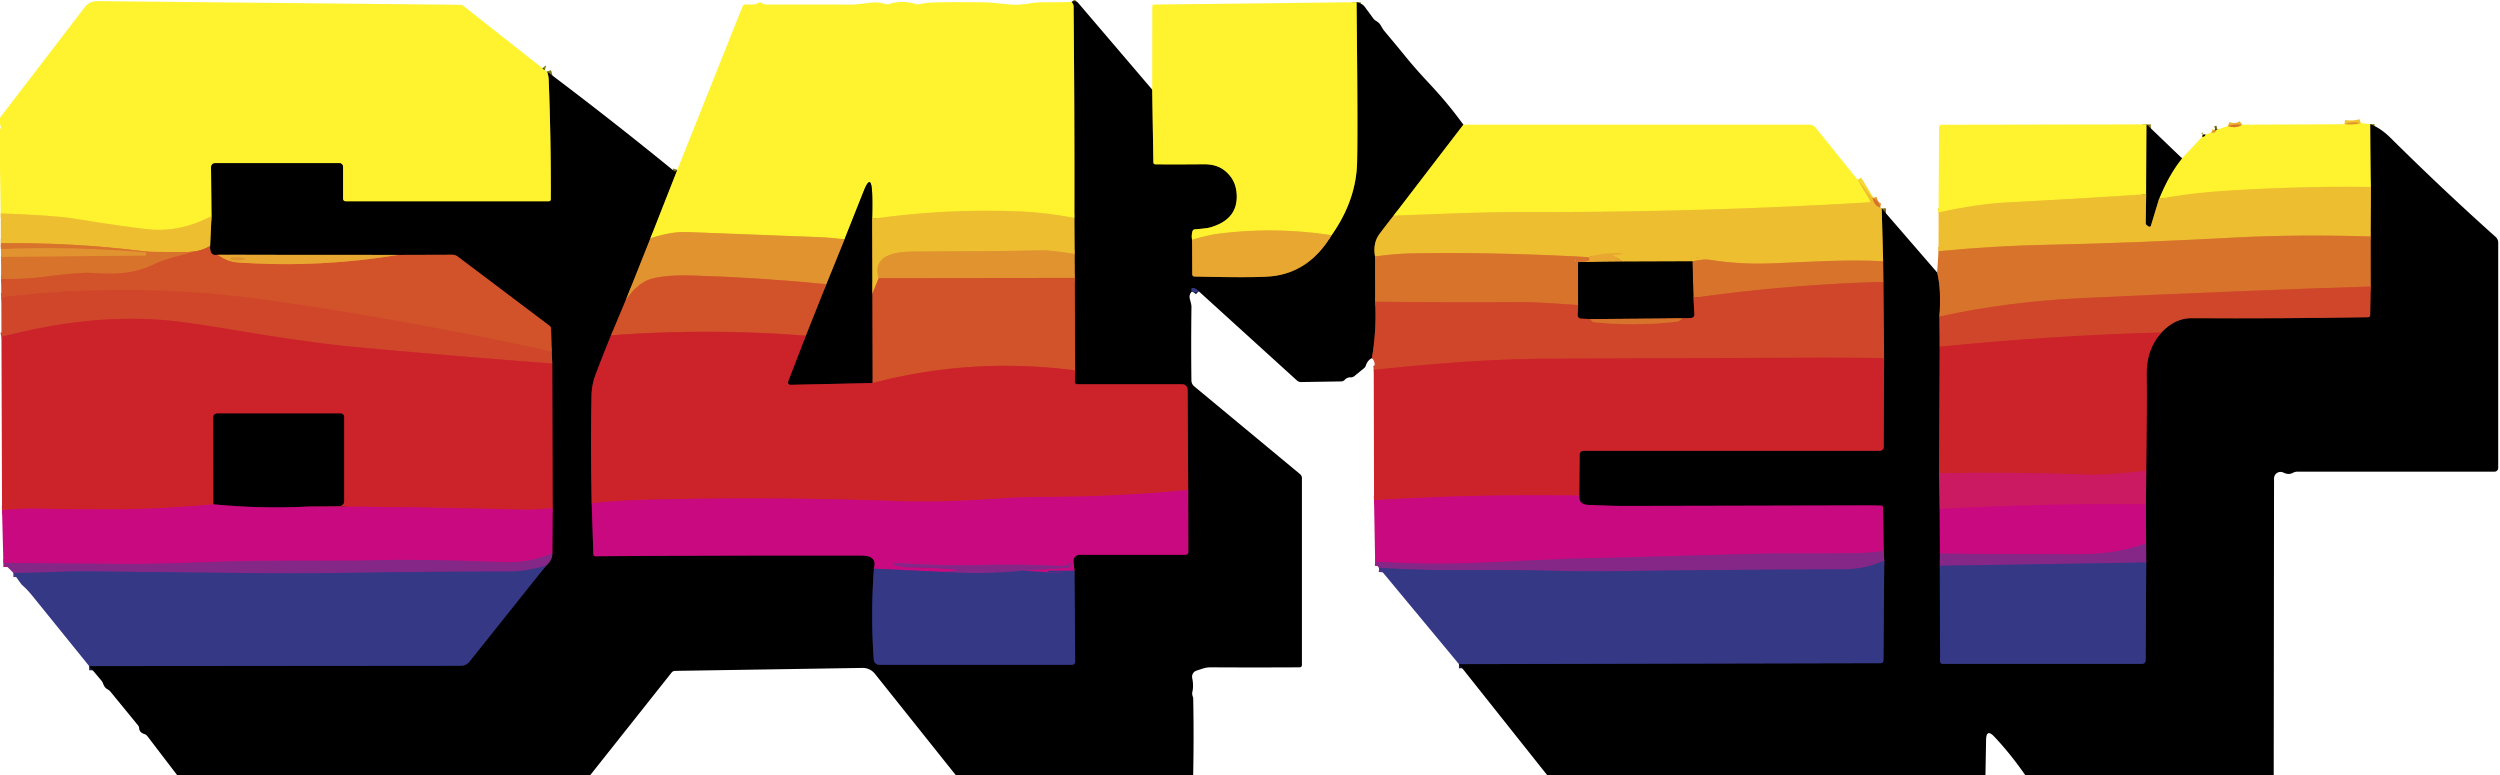 <?xml version="1.0" encoding="UTF-8" standalone="no"?>
<!DOCTYPE svg PUBLIC "-//W3C//DTD SVG 1.1//EN" "http://www.w3.org/Graphics/SVG/1.1/DTD/svg11.dtd">
<svg xmlns="http://www.w3.org/2000/svg" version="1.1" viewBox="0.00 0.00 600.00 186.00">
<g stroke-width="2.00" fill="none" stroke-linecap="butt">
<path stroke="#807917" vector-effect="non-scaling-stroke" d="
  M 276.53 21.51
  L 276.81 38.91
  Q 276.82 39.43 277.34 39.44
  Q 283.18 39.48 288.74 39.42
  C 291.49 39.39 293.45 40.11 295.16 42.16
  Q 296.73 44.05 296.82 46.89
  Q 297.00 52.77 290.34 54.61
  Q 289.58 54.82 286.81 55.04
  Q 286.30 55.08 286.17 55.58
  Q 285.93 56.52 286.10 57.55"
/>
<path stroke="#745418" vector-effect="non-scaling-stroke" d="
  M 286.10 57.55
  L 286.14 65.85
  A 0.54 0.52 1.1 0 0 286.66 66.37
  Q 300.87 66.69 304.81 66.34
  Q 314.14 65.53 319.57 56.46"
/>
<path stroke="#807917" vector-effect="non-scaling-stroke" d="
  M 319.57 56.46
  Q 325.48 48.07 325.70 39.00
  Q 325.90 30.72 325.57 0.53"
/>
<path stroke="#807917" vector-effect="non-scaling-stroke" d="
  M 351.21 29.92
  L 334.47 51.75"
/>
<path stroke="#775f19" vector-effect="non-scaling-stroke" d="
  M 334.47 51.75
  Q 332.77 53.90 331.11 56.11
  Q 329.43 58.36 330.02 61.55"
/>
<path stroke="#6c3a16" vector-effect="non-scaling-stroke" d="
  M 330.02 61.55
  L 330.03 72.41"
/>
<path stroke="#682315" vector-effect="non-scaling-stroke" d="
  M 330.03 72.41
  Q 330.41 79.25 329.25 85.96"
/>
<path stroke="#1b1c43" vector-effect="non-scaling-stroke" d="
  M 287.71 69.91
  Q 287.02 69.22 286.45 69.13
  Q 285.84 69.03 285.95 69.64
  L 286.01 70.01"
/>
<path stroke="#1b1c43" vector-effect="non-scaling-stroke" d="
  M 21.40 159.86
  L 110.61 159.78
  A 2.67 2.64 -70.5 0 0 112.68 158.78
  L 130.98 135.83"
/>
<path stroke="#431444" vector-effect="non-scaling-stroke" d="
  M 130.98 135.83
  Q 132.54 134.54 132.56 132.80"
/>
<path stroke="#650540" vector-effect="non-scaling-stroke" d="
  M 132.56 132.80
  L 132.63 121.96"
/>
<path stroke="#661216" vector-effect="non-scaling-stroke" d="
  M 132.63 121.96
  L 132.54 87.25"
/>
<path stroke="#682315" vector-effect="non-scaling-stroke" d="
  M 132.54 87.25
  L 132.41 84.40"
/>
<path stroke="#692915" vector-effect="non-scaling-stroke" d="
  M 132.41 84.40
  L 132.25 78.91
  Q 132.24 78.45 131.87 78.17
  L 109.85 61.57
  A 2.16 2.13 -26.2 0 0 108.56 61.14
  L 95.54 61.18"
/>
<path stroke="#745418" vector-effect="non-scaling-stroke" d="
  M 95.54 61.18
  L 52.27 61.15"
/>
<path stroke="#692915" vector-effect="non-scaling-stroke" d="
  M 52.27 61.15
  Q 51.12 61.35 50.75 60.75
  Q 50.33 60.07 50.43 59.01"
/>
<path stroke="#775f19" vector-effect="non-scaling-stroke" d="
  M 50.43 59.01
  L 50.76 51.89"
/>
<path stroke="#807917" vector-effect="non-scaling-stroke" d="
  M 50.76 51.89
  L 50.64 40.10
  A 0.97 0.96 -0.3 0 1 51.61 39.13
  L 81.48 39.13
  A 0.86 0.86 0.0 0 1 82.34 39.99
  L 82.34 47.69
  A 0.61 0.61 0.0 0 0 82.95 48.30
  L 131.67 48.30
  Q 132.19 48.30 132.19 47.78
  Q 132.25 33.53 131.68 19.01
  Q 131.64 18.19 131.29 17.16"
/>
<path stroke="#807917" vector-effect="non-scaling-stroke" d="
  M 162.55 40.79
  L 156.10 57.20"
/>
<path stroke="#704a18" vector-effect="non-scaling-stroke" d="
  M 156.10 57.20
  L 150.21 71.98"
/>
<path stroke="#692915" vector-effect="non-scaling-stroke" d="
  M 150.21 71.98
  L 146.65 80.47"
/>
<path stroke="#661216" vector-effect="non-scaling-stroke" d="
  M 146.65 80.47
  Q 144.73 85.17 142.94 89.90
  Q 142.01 92.36 141.96 95.00
  Q 141.73 107.87 142.01 120.74"
/>
<path stroke="#650540" vector-effect="non-scaling-stroke" d="
  M 142.01 120.74
  L 142.41 133.00
  Q 142.43 133.51 142.94 133.50
  Q 174.77 133.28 206.49 133.33
  Q 208.22 133.33 208.91 133.71
  Q 210.33 134.48 209.74 136.48"
/>
<path stroke="#1b1c43" vector-effect="non-scaling-stroke" d="
  M 209.74 136.48
  Q 208.94 147.46 209.70 158.31
  A 1.34 1.33 87.9 0 0 211.03 159.55
  L 257.18 159.55
  Q 258.05 159.55 258.04 158.69
  L 257.87 136.96"
/>
<path stroke="#650540" vector-effect="non-scaling-stroke" d="
  M 257.87 136.96
  L 257.62 134.86
  A 1.52 1.51 86.5 0 1 259.12 133.15
  L 284.49 133.15
  A 0.70 0.69 -0.0 0 0 285.19 132.46
  L 285.16 117.59"
/>
<path stroke="#661216" vector-effect="non-scaling-stroke" d="
  M 285.16 117.59
  L 285.03 93.54
  A 1.31 1.31 0.0 0 0 283.72 92.23
  L 258.54 92.23
  A 0.58 0.57 1.0 0 1 257.96 91.64
  L 258.02 88.89"
/>
<path stroke="#692915" vector-effect="non-scaling-stroke" d="
  M 258.02 88.89
  L 257.94 66.70"
/>
<path stroke="#704a18" vector-effect="non-scaling-stroke" d="
  M 257.94 66.70
  L 257.90 60.96"
/>
<path stroke="#775f19" vector-effect="non-scaling-stroke" d="
  M 257.90 60.96
  L 257.85 52.32"
/>
<path stroke="#807917" vector-effect="non-scaling-stroke" d="
  M 257.85 52.32
  Q 257.90 26.87 257.66 1.50
  Q 257.65 1.02 257.18 0.47"
/>
<path stroke="#807917" vector-effect="non-scaling-stroke" d="
  M 130.19 16.38
  Q 130.43 16.66 130.75 16.77"
/>
<path stroke="#f7d830" vector-effect="non-scaling-stroke" d="
  M 50.76 51.89
  Q 43.22 55.82 35.56 55.03
  Q 30.34 54.49 17.54 52.44
  Q 12.69 51.67 0.18 51.23"
/>
<path stroke="#f7d830" vector-effect="non-scaling-stroke" d="
  M 257.85 52.32
  Q 251.13 51.00 244.59 50.74
  Q 226.90 50.03 209.32 52.53"
/>
<path stroke="#807917" vector-effect="non-scaling-stroke" d="
  M 209.32 52.53
  Q 209.41 48.20 209.31 46.21
  Q 209.07 41.38 207.29 45.87
  L 202.68 57.46"
/>
<path stroke="#f0c32f" vector-effect="non-scaling-stroke" d="
  M 202.68 57.46
  Q 199.40 57.02 196.23 56.90
  Q 180.53 56.29 164.83 55.69
  Q 161.09 55.55 156.10 57.20"
/>
<path stroke="#f3cd2f" vector-effect="non-scaling-stroke" d="
  M 319.57 56.46
  Q 305.86 54.35 292.21 56.12
  Q 289.98 56.41 286.10 57.55"
/>
<path stroke="#f0c32f" vector-effect="non-scaling-stroke" d="
  M 566.60 29.53
  Q 564.97 30.12 562.67 29.81"
/>
<path stroke="#807917" vector-effect="non-scaling-stroke" d="
  M 568.89 29.80
  L 569.02 44.89"
/>
<path stroke="#f7d830" vector-effect="non-scaling-stroke" d="
  M 569.02 44.89
  Q 553.88 44.63 535.77 45.69
  Q 525.97 46.26 518.16 47.76"
/>
<path stroke="#807917" vector-effect="non-scaling-stroke" d="
  M 518.16 47.76
  Q 520.56 41.85 523.69 38.00"
/>
<path stroke="#807917" vector-effect="non-scaling-stroke" d="
  M 528.55 32.78
  Q 529.18 32.86 529.30 32.29"
/>
<path stroke="#f0c32f" vector-effect="non-scaling-stroke" d="
  M 530.72 31.79
  Q 531.61 32.01 531.80 31.27"
/>
<path stroke="#807917" vector-effect="non-scaling-stroke" d="
  M 531.80 31.27
  L 532.22 31.08"
/>
<path stroke="#ecb32d" vector-effect="non-scaling-stroke" d="
  M 534.70 30.23
  Q 536.55 30.93 538.09 29.93"
/>
<path stroke="#f7d830" vector-effect="non-scaling-stroke" d="
  M 445.82 43.14
  L 448.85 48.13
  Q 449.10 48.53 448.63 48.56
  Q 407.40 51.01 366.12 50.89
  C 356.03 50.86 345.02 51.39 334.47 51.75"
/>
<path stroke="#807917" vector-effect="non-scaling-stroke" d="
  M 515.20 29.85
  L 515.08 46.63"
/>
<path stroke="#f7d830" vector-effect="non-scaling-stroke" d="
  M 515.08 46.63
  Q 498.10 47.74 481.41 48.60
  Q 474.79 48.94 465.26 50.99"
/>
<path stroke="#775f19" vector-effect="non-scaling-stroke" d="
  M 518.16 47.76
  L 516.23 54.14
  A 0.40 0.39 26.8 0 1 515.61 54.34
  L 515.25 54.07
  A 0.68 0.68 0.0 0 1 514.97 53.50
  L 515.08 46.63"
/>
<path stroke="#1b1c43" vector-effect="non-scaling-stroke" d="
  M 350.15 159.39
  L 451.33 159.16
  Q 452.02 159.16 452.03 158.47
  L 452.22 134.54"
/>
<path stroke="#431444" vector-effect="non-scaling-stroke" d="
  M 452.22 134.54
  L 452.09 132.21"
/>
<path stroke="#650540" vector-effect="non-scaling-stroke" d="
  M 452.09 132.21
  L 451.92 121.76
  A 0.42 0.41 89.3 0 0 451.51 121.35
  Q 449.07 121.29 446.50 121.30
  Q 407.26 121.40 389.50 121.43
  Q 387.34 121.43 381.27 121.19
  Q 378.82 121.09 379.02 118.95"
/>
<path stroke="#661216" vector-effect="non-scaling-stroke" d="
  M 379.02 118.95
  L 379.11 109.09
  A 0.90 0.89 -0.0 0 1 380.01 108.20
  L 451.14 108.20
  A 0.95 0.94 -0.0 0 0 452.09 107.26
  L 452.18 85.94"
/>
<path stroke="#682315" vector-effect="non-scaling-stroke" d="
  M 452.18 85.94
  L 452.01 67.66"
/>
<path stroke="#6c3a16" vector-effect="non-scaling-stroke" d="
  M 452.01 67.66
  L 451.95 62.70"
/>
<path stroke="#775f19" vector-effect="non-scaling-stroke" d="
  M 451.95 62.70
  L 451.61 50.02"
/>
<path stroke="#6c3a16" vector-effect="non-scaling-stroke" d="
  M 464.91 65.39
  Q 465.94 69.46 465.46 75.98"
/>
<path stroke="#682315" vector-effect="non-scaling-stroke" d="
  M 465.46 75.98
  L 465.52 83.21"
/>
<path stroke="#661216" vector-effect="non-scaling-stroke" d="
  M 465.52 83.21
  L 465.36 113.58"
/>
<path stroke="#660d31" vector-effect="non-scaling-stroke" d="
  M 465.36 113.58
  L 465.52 122.17"
/>
<path stroke="#650540" vector-effect="non-scaling-stroke" d="
  M 465.52 122.17
  L 465.58 132.84"
/>
<path stroke="#431444" vector-effect="non-scaling-stroke" d="
  M 465.58 132.84
  L 465.55 135.79"
/>
<path stroke="#1b1c43" vector-effect="non-scaling-stroke" d="
  M 465.55 135.79
  L 465.62 158.66
  Q 465.63 159.33 466.30 159.33
  L 514.00 159.33
  Q 514.95 159.33 514.96 158.38
  L 515.09 135.00"
/>
<path stroke="#431444" vector-effect="non-scaling-stroke" d="
  M 515.09 135.00
  L 515.06 130.39"
/>
<path stroke="#650540" vector-effect="non-scaling-stroke" d="
  M 515.06 130.39
  L 515.02 121.04"
/>
<path stroke="#660d31" vector-effect="non-scaling-stroke" d="
  M 515.02 121.04
  L 515.09 112.93"
/>
<path stroke="#661216" vector-effect="non-scaling-stroke" d="
  M 515.09 112.93
  Q 515.31 95.14 515.20 90.00
  Q 515.07 83.93 518.75 79.79"
/>
<path stroke="#682315" vector-effect="non-scaling-stroke" d="
  M 518.75 79.79
  Q 521.99 76.34 526.00 76.36
  Q 547.12 76.49 568.31 76.13
  Q 568.83 76.12 568.84 75.59
  L 568.96 68.77"
/>
<path stroke="#6c3a16" vector-effect="non-scaling-stroke" d="
  M 568.96 68.77
  L 568.95 56.76"
/>
<path stroke="#775f19" vector-effect="non-scaling-stroke" d="
  M 568.95 56.76
  L 569.02 44.89"
/>
<path stroke="#704a18" vector-effect="non-scaling-stroke" d="
  M 531.80 31.27
  Q 531.66 31.24 531.53 31.20"
/>
<path stroke="#e3992f" vector-effect="non-scaling-stroke" d="
  M 449.40 47.50
  Q 449.92 49.54 451.28 49.79"
/>
<path stroke="#e3992f" vector-effect="non-scaling-stroke" d="
  M 451.95 62.70
  C 442.94 62.22 433.96 62.88 424.96 63.22
  Q 417.59 63.50 410.31 62.35
  Q 408.80 62.11 406.19 62.73"
/>
<path stroke="#775f19" vector-effect="non-scaling-stroke" d="
  M 406.19 62.73
  L 389.32 62.79"
/>
<path stroke="#ebb331" vector-effect="non-scaling-stroke" d="
  M 389.32 62.79
  L 387.42 61.48
  Q 386.86 61.09 387.54 61.11
  Q 388.50 61.14 389.32 60.88
  A 0.05 0.05 0.0 0 0 389.31 60.78
  Q 385.30 60.56 381.11 61.71"
/>
<path stroke="#e3992f" vector-effect="non-scaling-stroke" d="
  M 381.11 61.71
  Q 359.17 60.48 338.91 60.81
  Q 335.11 60.87 330.02 61.55"
/>
<path stroke="#ebb331" vector-effect="non-scaling-stroke" d="
  M 407.68 61.861
  A 0.28 0.07 2.2 0 0 407.403 61.78
  A 0.28 0.07 2.2 0 0 407.12 61.839
  A 0.28 0.07 2.2 0 0 407.397 61.92
  A 0.28 0.07 2.2 0 0 407.68 61.861"
/>
<path stroke="#775f19" vector-effect="non-scaling-stroke" d="
  M 209.32 52.53
  L 209.38 70.46"
/>
<path stroke="#692915" vector-effect="non-scaling-stroke" d="
  M 209.38 70.46
  L 209.44 91.93"
/>
<path stroke="#661216" vector-effect="non-scaling-stroke" d="
  M 209.44 91.93
  L 189.70 92.36
  A 0.58 0.58 0.0 0 1 189.15 91.57
  L 193.39 80.57"
/>
<path stroke="#692915" vector-effect="non-scaling-stroke" d="
  M 193.39 80.57
  L 198.32 68.20"
/>
<path stroke="#704a18" vector-effect="non-scaling-stroke" d="
  M 198.32 68.20
  L 202.68 57.46"
/>
<path stroke="#e3992f" vector-effect="non-scaling-stroke" d="
  M 568.95 56.76
  Q 551.34 56.22 536.36 57.01
  Q 511.18 58.35 491.68 58.74
  Q 478.53 59.00 465.25 60.29"
/>
<path stroke="#e7a930" vector-effect="non-scaling-stroke" d="
  M 257.90 60.96
  Q 252.12 60.01 250.06 60.07
  Q 240.17 60.32 219.27 60.37
  Q 208.95 60.39 210.88 66.76"
/>
<path stroke="#e0882e" vector-effect="non-scaling-stroke" d="
  M 210.88 66.76
  L 209.38 70.46"
/>
<path stroke="#e0882e" vector-effect="non-scaling-stroke" d="
  M 50.43 59.01
  Q 48.77 59.97 47.07 60.27"
/>
<path stroke="#e3992f" vector-effect="non-scaling-stroke" d="
  M 47.07 60.27
  Q 44.88 60.60 42.76 60.53
  Q 40.54 60.45 38.34 60.47
  Q 36.03 60.49 33.94 60.23
  Q 17.21 58.17 0.20 58.36"
/>
<path stroke="#d9732d" vector-effect="non-scaling-stroke" d="
  M 198.32 68.20
  Q 182.32 66.62 166.38 66.13
  Q 159.61 65.93 156.17 66.97
  Q 152.97 67.95 150.21 71.98"
/>
<path stroke="#d45d2b" vector-effect="non-scaling-stroke" d="
  M 568.96 68.77
  Q 543.57 69.52 500.10 71.52
  Q 481.82 72.36 465.46 75.98"
/>
<path stroke="#d5632b" vector-effect="non-scaling-stroke" d="
  M 47.07 60.27
  C 43.65 61.32 39.89 62.01 36.85 63.48
  C 32.00 65.82 27.56 65.88 22.11 65.51
  Q 19.08 65.31 10.28 66.47
  C 6.82 66.93 3.63 66.96 0.27 66.96"
/>
<path stroke="#dc832e" vector-effect="non-scaling-stroke" d="
  M 0.26 61.64
  L 34.77 61.33
  Q 35.06 61.32 35.05 61.03
  L 35.05 60.77
  Q 35.05 60.58 34.86 60.57
  Q 17.53 59.11 0.22 59.78"
/>
<path stroke="#dd7d2d" vector-effect="non-scaling-stroke" d="
  M 52.27 61.15
  Q 54.59 62.80 57.13 62.98
  Q 76.09 64.35 95.54 61.18"
/>
<path stroke="#d14c2a" vector-effect="non-scaling-stroke" d="
  M 132.41 84.40
  Q 98.96 77.04 65.02 72.15
  Q 32.73 67.49 0.32 71.36"
/>
<path stroke="#d9732d" vector-effect="non-scaling-stroke" d="
  M 257.94 66.70
  L 210.88 66.76"
/>
<path stroke="#745418" vector-effect="non-scaling-stroke" d="
  M 389.32 62.79
  L 378.73 62.90"
/>
<path stroke="#e08d2e" vector-effect="non-scaling-stroke" d="
  M 378.73 62.90
  Q 382.42 62.85 381.11 61.71"
/>
<path stroke="#6c3a16" vector-effect="non-scaling-stroke" d="
  M 378.73 62.90
  L 378.75 73.22"
/>
<path stroke="#d45d2b" vector-effect="non-scaling-stroke" d="
  M 378.75 73.22
  Q 368.87 72.49 364.92 72.51
  Q 347.53 72.62 330.03 72.41"
/>
<path stroke="#dc832e" vector-effect="non-scaling-stroke" d="
  M 378.264 62.542
  A 0.15 0.08 16.2 0 0 378.142 62.423
  A 0.15 0.08 16.2 0 0 377.976 62.458
  A 0.15 0.08 16.2 0 0 378.098 62.577
  A 0.15 0.08 16.2 0 0 378.264 62.542"
/>
<path stroke="#e49d30" vector-effect="non-scaling-stroke" d="
  M 58.8 62.155
  A 1.80 0.36 1.1 0 0 57.007 61.76
  A 1.80 0.36 1.1 0 0 55.2 62.085
  A 1.80 0.36 1.1 0 0 56.993 62.48
  A 1.80 0.36 1.1 0 0 58.8 62.155"
/>
<path stroke="#d45d2b" vector-effect="non-scaling-stroke" d="
  M 452.01 67.66
  Q 429.12 68.26 406.43 71.48"
/>
<path stroke="#6c3a16" vector-effect="non-scaling-stroke" d="
  M 406.43 71.48
  L 406.19 62.73"
/>
<path stroke="#682315" vector-effect="non-scaling-stroke" d="
  M 406.43 71.48
  L 406.66 75.47
  A 0.79 0.79 0.0 0 1 405.90 76.31
  L 403.76 76.39"
/>
<path stroke="#6c3a16" vector-effect="non-scaling-stroke" d="
  M 403.76 76.39
  L 381.65 76.59"
/>
<path stroke="#682315" vector-effect="non-scaling-stroke" d="
  M 381.65 76.59
  L 379.40 76.47
  A 0.81 0.80 -87.2 0 1 378.64 75.62
  L 378.75 73.22"
/>
<path stroke="#cf3b2b" vector-effect="non-scaling-stroke" d="
  M 193.39 80.57
  Q 170.01 78.73 146.65 80.47"
/>
<path stroke="#cf3b2b" vector-effect="non-scaling-stroke" d="
  M 258.02 88.89
  Q 233.20 85.67 209.44 91.93"
/>
<path stroke="#ce352b" vector-effect="non-scaling-stroke" d="
  M 452.18 85.94
  Q 443.70 85.83 435.28 85.85
  Q 403.26 85.96 371.25 86.09
  Q 353.88 86.16 329.70 88.77"
/>
<path stroke="#d45d2b" vector-effect="non-scaling-stroke" d="
  M 381.65 76.59
  Q 382.15 77.28 382.65 77.33
  Q 391.72 78.32 402.07 77.25
  Q 403.23 77.13 403.76 76.39"
/>
<path stroke="#ce352b" vector-effect="non-scaling-stroke" d="
  M 132.54 87.25
  Q 107.95 85.39 83.60 83.13
  C 80.26 82.82 74.68 82.05 71.12 81.55
  C 59.48 79.93 46.17 77.28 38.59 76.76
  C 25.28 75.85 13.47 77.51 0.35 80.83"
/>
<path stroke="#ce352b" vector-effect="non-scaling-stroke" d="
  M 518.75 79.79
  Q 492.11 80.52 465.52 83.21"
/>
<path stroke="#cb1655" vector-effect="non-scaling-stroke" d="
  M 132.63 121.96
  Q 128.00 122.40 125.55 122.33
  Q 99.92 121.62 74.30 121.56"
/>
<path stroke="#661216" vector-effect="non-scaling-stroke" d="
  M 74.30 121.56
  L 81.42 121.45
  A 1.18 1.18 0.0 0 0 82.58 120.27
  L 82.58 100.02
  A 0.77 0.77 0.0 0 0 81.81 99.25
  L 52.26 99.25
  Q 51.17 99.25 51.17 100.34
  L 51.22 121.04"
/>
<path stroke="#cb1655" vector-effect="non-scaling-stroke" d="
  M 51.22 121.04
  Q 38.49 122.25 25.63 122.25
  Q 16.81 122.25 8.01 122.06
  C 5.55 122.00 3.00 122.30 0.49 122.45"
/>
<path stroke="#cb1655" vector-effect="non-scaling-stroke" d="
  M 285.16 117.59
  Q 268.13 119.22 251.03 119.27
  Q 245.30 119.28 240.64 119.59
  C 231.50 120.19 224.27 120.59 214.72 120.25
  Q 185.20 119.18 155.43 119.93
  Q 148.78 120.10 142.01 120.74"
/>
<path stroke="#cc1e47" vector-effect="non-scaling-stroke" d="
  M 515.09 112.93
  Q 506.11 114.11 500.81 113.91
  Q 483.09 113.25 465.36 113.58"
/>
<path stroke="#cb1655" vector-effect="non-scaling-stroke" d="
  M 379.02 118.95
  Q 354.36 118.54 329.77 120.05"
/>
<path stroke="#650540" vector-effect="non-scaling-stroke" d="
  M 74.30 121.56
  Q 62.56 122.16 51.22 121.04"
/>
<path stroke="#ca1171" vector-effect="non-scaling-stroke" d="
  M 515.02 121.04
  Q 490.19 120.79 465.52 122.17"
/>
<path stroke="#7f2182" vector-effect="non-scaling-stroke" d="
  M 257.87 136.96
  Q 254.79 137.01 251.72 136.97
  Q 251.68 136.97 251.55 137.13
  Q 251.42 137.29 251.71 137.30
  Q 253.79 137.36 255.79 137.61
  A 0.01 0.01 0.0 0 1 255.79 137.63
  Q 250.70 137.28 245.55 136.96"
/>
<path stroke="#a71883" vector-effect="non-scaling-stroke" d="
  M 245.55 136.96
  L 256.32 136.27
  Q 256.74 136.25 256.85 135.83
  Q 256.89 135.67 256.94 135.49
  Q 257.13 134.78 256.35 135.39
  Q 255.71 135.89 254.70 135.84
  Q 244.38 135.34 234.05 135.63
  Q 227.16 135.82 214.60 135.11
  Q 214.47 135.10 214.43 135.17
  Q 214.40 135.22 214.40 135.28
  Q 214.39 135.46 214.59 135.53
  Q 216.33 136.11 218.21 136.14
  Q 224.43 136.22 229.98 136.70
  Q 231.13 136.79 229.98 136.91
  L 226.54 137.27"
/>
<path stroke="#7f2182" vector-effect="non-scaling-stroke" d="
  M 226.54 137.27
  L 209.74 136.48"
/>
<path stroke="#a71883" vector-effect="non-scaling-stroke" d="
  M 452.09 132.21
  Q 449.02 132.69 446.03 132.74
  Q 439.66 132.86 433.29 132.83
  Q 425.86 132.78 420.55 132.93
  Q 398.04 133.58 375.94 134.11
  Q 375.22 134.13 355.96 135.03
  Q 343.17 135.63 330.03 134.81"
/>
<path stroke="#a71883" vector-effect="non-scaling-stroke" d="
  M 132.56 132.80
  Q 126.90 135.14 121.34 134.93
  Q 100.66 134.16 91.64 134.43
  C 78.50 134.82 65.31 134.31 51.48 134.85
  Q 38.35 135.37 31.49 135.35
  Q 16.43 135.30 0.81 135.08"
/>
<path stroke="#a71883" vector-effect="non-scaling-stroke" d="
  M 515.06 130.39
  Q 508.06 133.03 499.16 133.02
  Q 472.85 133.00 465.58 132.84"
/>
<path stroke="#5d3086" vector-effect="non-scaling-stroke" d="
  M 515.09 135.00
  L 465.55 135.79"
/>
<path stroke="#5d3086" vector-effect="non-scaling-stroke" d="
  M 452.22 134.54
  Q 447.60 136.67 442.14 136.66
  Q 420.33 136.66 385.23 137.11
  Q 379.32 137.19 367.05 136.88
  Q 362.39 136.76 349.01 136.82
  Q 340.03 136.85 330.97 136.29"
/>
<path stroke="#5d3086" vector-effect="non-scaling-stroke" d="
  M 130.98 135.83
  Q 125.80 137.18 122.41 137.18
  Q 103.95 137.18 83.50 137.49
  Q 72.48 137.67 63.52 137.58
  Q 61.41 137.56 20.71 137.14
  C 15.30 137.08 9.08 137.55 3.21 137.50"
/>
<path stroke="#5d3086" vector-effect="non-scaling-stroke" d="
  M 245.55 136.96
  Q 236.08 137.94 226.54 137.27"
/>
</g>
<path fill="#000000" d="
  M 276.53 21.51
  L 276.81 38.91
  Q 276.82 39.43 277.34 39.44
  Q 283.18 39.48 288.74 39.42
  C 291.49 39.39 293.45 40.11 295.16 42.16
  Q 296.73 44.05 296.82 46.89
  Q 297.00 52.77 290.34 54.61
  Q 289.58 54.82 286.81 55.04
  Q 286.30 55.08 286.17 55.58
  Q 285.93 56.52 286.10 57.55
  L 286.14 65.85
  A 0.54 0.52 1.1 0 0 286.66 66.37
  Q 300.87 66.69 304.81 66.34
  Q 314.14 65.53 319.57 56.46
  Q 325.48 48.07 325.70 39.00
  Q 325.90 30.72 325.57 0.53
  Q 326.92 0.82 327.47 1.55
  Q 329.04 3.66 329.55 4.37
  Q 329.83 4.77 330.26 5.02
  Q 330.96 5.42 331.35 6.05
  Q 332.02 7.18 332.15 7.33
  Q 334.94 10.64 337.67 13.99
  Q 339.70 16.49 343.41 20.46
  Q 347.60 24.95 351.21 29.92
  L 334.47 51.75
  Q 332.77 53.90 331.11 56.11
  Q 329.43 58.36 330.02 61.55
  L 330.03 72.41
  Q 330.41 79.25 329.25 85.96
  Q 328.21 86.47 327.81 87.72
  A 1.40 1.36 -11.9 0 1 327.38 88.36
  L 325.04 90.27
  Q 324.65 90.59 324.15 90.56
  Q 323.34 90.52 322.73 91.17
  Q 322.40 91.53 321.90 91.54
  L 312.28 91.69
  Q 311.69 91.70 311.26 91.31
  L 287.71 69.91
  Q 287.02 69.22 286.45 69.13
  Q 285.84 69.03 285.95 69.64
  L 286.01 70.01
  Q 285.27 70.77 285.60 71.91
  Q 285.96 73.13 285.95 73.66
  Q 285.83 82.53 285.94 91.31
  A 1.86 1.86 0.0 0 0 286.61 92.72
  L 312.00 113.78
  Q 312.46 114.16 312.46 114.76
  L 312.46 159.63
  A 0.53 0.52 -90.0 0 1 311.94 160.16
  Q 300.64 160.22 290.67 160.16
  C 289.20 160.15 288.47 160.55 287.20 160.94
  A 1.55 1.54 -14.4 0 0 286.13 162.74
  Q 286.51 164.54 286.17 166.05
  Q 286.06 166.54 286.22 167.02
  Q 286.37 167.46 286.37 167.62
  Q 286.55 176.82 286.36 186.00
  L 229.36 186.00
  L 209.96 161.69
  A 3.72 3.72 0.0 0 0 207.00 160.30
  L 162.02 161.01
  A 1.11 1.09 18.4 0 0 161.18 161.42
  L 141.68 186.00
  L 42.49 186.00
  L 35.41 176.73
  Q 35.10 176.31 34.60 176.15
  Q 33.45 175.79 33.39 174.73
  A 1.16 1.16 0.0 0 0 33.13 174.09
  L 26.52 166.01
  Q 26.22 165.66 25.81 165.44
  Q 25.10 165.07 24.76 164.11
  Q 24.60 163.65 24.28 163.27
  L 21.40 159.86
  L 110.61 159.78
  A 2.67 2.64 -70.5 0 0 112.68 158.78
  L 130.98 135.83
  Q 132.54 134.54 132.56 132.80
  L 132.63 121.96
  L 132.54 87.25
  L 132.41 84.40
  L 132.25 78.91
  Q 132.24 78.45 131.87 78.17
  L 109.85 61.57
  A 2.16 2.13 -26.2 0 0 108.56 61.14
  L 95.54 61.18
  L 52.27 61.15
  Q 51.12 61.35 50.75 60.75
  Q 50.33 60.07 50.43 59.01
  L 50.76 51.89
  L 50.64 40.10
  A 0.97 0.96 -0.3 0 1 51.61 39.13
  L 81.48 39.13
  A 0.86 0.86 0.0 0 1 82.34 39.99
  L 82.34 47.69
  A 0.61 0.61 0.0 0 0 82.95 48.30
  L 131.67 48.30
  Q 132.19 48.30 132.19 47.78
  Q 132.25 33.53 131.68 19.01
  Q 131.64 18.19 131.29 17.16
  Q 146.66 28.72 161.53 40.85
  Q 161.89 41.14 161.99 41.12
  Q 162.19 41.07 162.55 40.79
  L 156.10 57.20
  L 150.21 71.98
  L 146.65 80.47
  Q 144.73 85.17 142.94 89.90
  Q 142.01 92.36 141.96 95.00
  Q 141.73 107.87 142.01 120.74
  L 142.41 133.00
  Q 142.43 133.51 142.94 133.50
  Q 174.77 133.28 206.49 133.33
  Q 208.22 133.33 208.91 133.71
  Q 210.33 134.48 209.74 136.48
  Q 208.94 147.46 209.70 158.31
  A 1.34 1.33 87.9 0 0 211.03 159.55
  L 257.18 159.55
  Q 258.05 159.55 258.04 158.69
  L 257.87 136.96
  L 257.62 134.86
  A 1.52 1.51 86.5 0 1 259.12 133.15
  L 284.49 133.15
  A 0.70 0.69 -0.0 0 0 285.19 132.46
  L 285.16 117.59
  L 285.03 93.54
  A 1.31 1.31 0.0 0 0 283.72 92.23
  L 258.54 92.23
  A 0.58 0.57 1.0 0 1 257.96 91.64
  L 258.02 88.89
  L 257.94 66.70
  L 257.90 60.96
  L 257.85 52.32
  Q 257.90 26.87 257.66 1.50
  Q 257.65 1.02 257.18 0.47
  Q 257.47 0.31 257.90 0.30
  Q 258.40 0.28 258.73 0.66
  L 276.53 21.51
  Z"
/>
<path fill="#fff22e" d="
  M 130.19 16.38
  Q 130.43 16.66 130.75 16.77
  Q 131.27 17.48 131.29 17.16
  Q 131.64 18.19 131.68 19.01
  Q 132.25 33.53 132.19 47.78
  Q 132.19 48.30 131.67 48.30
  L 82.95 48.30
  A 0.61 0.61 0.0 0 1 82.34 47.69
  L 82.34 39.99
  A 0.86 0.86 0.0 0 0 81.48 39.13
  L 51.61 39.13
  A 0.97 0.96 -0.3 0 0 50.64 40.10
  L 50.76 51.89
  Q 43.22 55.82 35.56 55.03
  Q 30.34 54.49 17.54 52.44
  Q 12.69 51.67 0.18 51.23
  L 0.00 40.27
  L 0.00 31.12
  Q 0.37 30.38 0.00 29.85
  L 0.00 28.25
  L 20.37 1.69
  A 3.65 3.63 -70.8 0 1 23.29 0.27
  L 110.48 1.15
  A 1.24 1.22 -24.9 0 1 111.21 1.41
  L 130.19 16.38
  Z"
/>
<path fill="#fff22e" d="
  M 257.18 0.47
  Q 257.65 1.02 257.66 1.50
  Q 257.90 26.87 257.85 52.32
  Q 251.13 51.00 244.59 50.74
  Q 226.90 50.03 209.32 52.53
  Q 209.41 48.20 209.31 46.21
  Q 209.07 41.38 207.29 45.87
  L 202.68 57.46
  Q 199.40 57.02 196.23 56.90
  Q 180.53 56.29 164.83 55.69
  Q 161.09 55.55 156.10 57.20
  L 162.55 40.79
  L 178.22 1.52
  A 0.75 0.74 11.2 0 1 178.91 1.06
  L 180.72 1.08
  Q 181.29 1.09 181.79 0.78
  Q 182.41 0.40 183.02 0.81
  Q 183.43 1.10 183.93 1.10
  Q 194.71 1.06 204.69 1.11
  Q 205.03 1.11 208.78 0.67
  Q 210.80 0.43 212.50 0.96
  A 1.50 1.44 -44.4 0 0 213.43 0.95
  Q 216.41 -0.02 219.76 0.96
  A 1.95 1.93 -43.0 0 0 220.73 0.99
  Q 220.97 0.94 222.08 0.75
  Q 223.92 0.42 236.95 0.56
  Q 237.00 0.56 242.37 1.07
  Q 244.26 1.25 246.16 0.95
  Q 248.70 0.55 249.90 0.55
  Q 253.55 0.55 257.18 0.47
  Z"
/>
<path fill="#fff22e" d="
  M 325.57 0.53
  Q 325.90 30.72 325.70 39.00
  Q 325.48 48.07 319.57 56.46
  Q 305.86 54.35 292.21 56.12
  Q 289.98 56.41 286.10 57.55
  Q 285.93 56.52 286.17 55.58
  Q 286.30 55.08 286.81 55.04
  Q 289.58 54.82 290.34 54.61
  Q 297.00 52.77 296.82 46.89
  Q 296.73 44.05 295.16 42.16
  C 293.45 40.11 291.49 39.39 288.74 39.42
  Q 283.18 39.48 277.34 39.44
  Q 276.82 39.43 276.81 38.91
  L 276.53 21.51
  L 276.55 1.50
  A 0.41 0.41 0.0 0 1 276.96 1.09
  L 325.57 0.53
  Z"
/>
<path fill="#000000" d="
  M 130.75 16.77
  Q 130.43 16.66 130.19 16.38
  Q 130.54 16.39 130.75 16.77
  Z"
/>
<path fill="#e0932f" d="
  M 566.60 29.53
  Q 564.97 30.12 562.67 29.81
  Q 564.29 29.06 566.60 29.53
  Z"
/>
<path fill="#fff22e" d="
  M 568.89 29.80
  L 569.02 44.89
  Q 553.88 44.63 535.77 45.69
  Q 525.97 46.26 518.16 47.76
  Q 520.56 41.85 523.69 38.00
  L 528.55 32.78
  Q 529.18 32.86 529.30 32.29
  L 530.72 31.79
  Q 531.61 32.01 531.80 31.27
  L 532.22 31.08
  L 534.70 30.23
  Q 536.55 30.93 538.09 29.93
  L 562.67 29.81
  Q 564.97 30.12 566.60 29.53
  L 568.89 29.80
  Z"
/>
<path fill="#fff22e" d="
  M 445.82 43.14
  L 448.85 48.13
  Q 449.10 48.53 448.63 48.56
  Q 407.40 51.01 366.12 50.89
  C 356.03 50.86 345.02 51.39 334.47 51.75
  L 351.21 29.92
  L 434.26 29.92
  A 1.92 1.90 -19.1 0 1 435.75 30.63
  L 445.82 43.14
  Z"
/>
<path fill="#fff22e" d="
  M 515.20 29.85
  L 515.08 46.63
  Q 498.10 47.74 481.41 48.60
  Q 474.79 48.94 465.26 50.99
  L 465.37 30.61
  Q 465.38 29.94 466.05 29.94
  L 515.20 29.85
  Z"
/>
<path fill="#000000" d="
  M 523.69 38.00
  Q 520.56 41.85 518.16 47.76
  L 516.23 54.14
  A 0.40 0.39 26.8 0 1 515.61 54.34
  L 515.25 54.07
  A 0.68 0.68 0.0 0 1 514.97 53.50
  L 515.08 46.63
  L 515.20 29.85
  L 523.69 38.00
  Z"
/>
<path fill="#d8732c" d="
  M 538.09 29.93
  Q 536.55 30.93 534.70 30.23
  Q 536.13 29.75 538.09 29.93
  Z"
/>
<path fill="#000000" d="
  M 545.69 186.00
  L 486.04 186.00
  Q 482.47 180.86 478.63 176.80
  Q 476.72 174.78 476.66 177.56
  L 476.51 186.00
  L 371.30 186.00
  L 350.15 159.39
  L 451.33 159.16
  Q 452.02 159.16 452.03 158.47
  L 452.22 134.54
  L 452.09 132.21
  L 451.92 121.76
  A 0.42 0.41 89.3 0 0 451.51 121.35
  Q 449.07 121.29 446.50 121.30
  Q 407.26 121.40 389.50 121.43
  Q 387.34 121.43 381.27 121.19
  Q 378.82 121.09 379.02 118.95
  L 379.11 109.09
  A 0.90 0.89 -0.0 0 1 380.01 108.20
  L 451.14 108.20
  A 0.95 0.94 -0.0 0 0 452.09 107.26
  L 452.18 85.94
  L 452.01 67.66
  L 451.95 62.70
  L 451.61 50.02
  L 464.91 65.39
  Q 465.94 69.46 465.46 75.98
  L 465.52 83.21
  L 465.36 113.58
  L 465.52 122.17
  L 465.58 132.84
  L 465.55 135.79
  L 465.62 158.66
  Q 465.63 159.33 466.30 159.33
  L 514.00 159.33
  Q 514.95 159.33 514.96 158.38
  L 515.09 135.00
  L 515.06 130.39
  L 515.02 121.04
  L 515.09 112.93
  Q 515.31 95.14 515.20 90.00
  Q 515.07 83.93 518.75 79.79
  Q 521.99 76.34 526.00 76.36
  Q 547.12 76.49 568.31 76.13
  Q 568.83 76.12 568.84 75.59
  L 568.96 68.77
  L 568.95 56.76
  L 569.02 44.89
  L 568.89 29.80
  Q 571.38 30.76 573.69 33.05
  Q 586.31 45.56 598.95 56.86
  Q 599.57 57.42 599.57 58.26
  L 599.57 112.31
  A 0.89 0.89 0.0 0 1 598.68 113.20
  L 551.38 113.20
  Q 550.81 113.20 550.30 113.48
  Q 549.27 114.04 548.02 113.42
  A 1.56 1.56 0.0 0 0 545.77 114.81
  L 545.69 186.00
  Z"
/>
<path fill="#000000" d="
  M 532.22 31.08
  L 531.80 31.27
  Q 531.66 31.24 531.53 31.20
  Q 531.85 31.07 532.22 31.08
  Z"
/>
<path fill="#e0932f" d="
  M 531.53 31.20
  Q 531.66 31.24 531.80 31.27
  Q 531.61 32.01 530.72 31.79
  Q 531.01 31.37 531.53 31.20
  Z"
/>
<path fill="#000000" d="
  M 529.30 32.29
  Q 529.18 32.86 528.55 32.78
  Q 528.45 32.41 529.30 32.29
  Z"
/>
<path fill="#eebe31" d="
  M 445.82 43.14
  L 449.40 47.50
  Q 449.92 49.54 451.28 49.79
  Q 451.31 49.90 451.61 50.02
  L 451.95 62.70
  C 442.94 62.22 433.96 62.88 424.96 63.22
  Q 417.59 63.50 410.31 62.35
  Q 408.80 62.11 406.19 62.73
  L 389.32 62.79
  L 387.42 61.48
  Q 386.86 61.09 387.54 61.11
  Q 388.50 61.14 389.32 60.88
  A 0.05 0.05 0.0 0 0 389.31 60.78
  Q 385.30 60.56 381.11 61.71
  Q 359.17 60.48 338.91 60.81
  Q 335.11 60.87 330.02 61.55
  Q 329.43 58.36 331.11 56.11
  Q 332.77 53.90 334.47 51.75
  C 345.02 51.39 356.03 50.86 366.12 50.89
  Q 407.40 51.01 448.63 48.56
  Q 449.10 48.53 448.85 48.13
  L 445.82 43.14
  Z
  M 407.68 61.861
  A 0.28 0.07 2.2 0 0 407.403 61.78
  A 0.28 0.07 2.2 0 0 407.12 61.839
  A 0.28 0.07 2.2 0 0 407.397 61.92
  A 0.28 0.07 2.2 0 0 407.68 61.861
  Z"
/>
<path fill="#000000" d="
  M 209.32 52.53
  L 209.38 70.46
  L 209.44 91.93
  L 189.70 92.36
  A 0.58 0.58 0.0 0 1 189.15 91.57
  L 193.39 80.57
  L 198.32 68.20
  L 202.68 57.46
  L 207.29 45.87
  Q 209.07 41.38 209.31 46.21
  Q 209.41 48.20 209.32 52.53
  Z"
/>
<path fill="#eebe31" d="
  M 569.02 44.89
  L 568.95 56.76
  Q 551.34 56.22 536.36 57.01
  Q 511.18 58.35 491.68 58.74
  Q 478.53 59.00 465.25 60.29
  L 465.26 50.99
  Q 474.79 48.94 481.41 48.60
  Q 498.10 47.74 515.08 46.63
  L 514.97 53.50
  A 0.68 0.68 0.0 0 0 515.25 54.07
  L 515.61 54.34
  A 0.40 0.39 26.8 0 0 516.23 54.14
  L 518.16 47.76
  Q 525.97 46.26 535.77 45.69
  Q 553.88 44.63 569.02 44.89
  Z"
/>
<path fill="#d8732c" d="
  M 451.28 49.79
  Q 449.92 49.54 449.40 47.50
  Q 451.03 48.22 451.28 49.79
  Z"
/>
<path fill="#eebe31" d="
  M 257.85 52.32
  L 257.90 60.96
  Q 252.12 60.01 250.06 60.07
  Q 240.17 60.32 219.27 60.37
  Q 208.95 60.39 210.88 66.76
  L 209.38 70.46
  L 209.32 52.53
  Q 226.90 50.03 244.59 50.74
  Q 251.13 51.00 257.85 52.32
  Z"
/>
<path fill="#eebe31" d="
  M 50.76 51.89
  L 50.43 59.01
  Q 48.77 59.97 47.07 60.27
  Q 44.88 60.60 42.76 60.53
  Q 40.54 60.45 38.34 60.47
  Q 36.03 60.49 33.94 60.23
  Q 17.21 58.17 0.20 58.36
  L 0.18 51.23
  Q 12.69 51.67 17.54 52.44
  Q 30.34 54.49 35.56 55.03
  Q 43.22 55.82 50.76 51.89
  Z"
/>
<path fill="#e0932f" d="
  M 202.68 57.46
  L 198.32 68.20
  Q 182.32 66.62 166.38 66.13
  Q 159.61 65.93 156.17 66.97
  Q 152.97 67.95 150.21 71.98
  L 156.10 57.20
  Q 161.09 55.55 164.83 55.69
  Q 180.53 56.29 196.23 56.90
  Q 199.40 57.02 202.68 57.46
  Z"
/>
<path fill="#e7a730" d="
  M 319.57 56.46
  Q 314.14 65.53 304.81 66.34
  Q 300.87 66.69 286.66 66.37
  A 0.54 0.52 1.1 0 1 286.14 65.85
  L 286.10 57.55
  Q 289.98 56.41 292.21 56.12
  Q 305.86 54.35 319.57 56.46
  Z"
/>
<path fill="#d8732c" d="
  M 568.95 56.76
  L 568.96 68.77
  Q 543.57 69.52 500.10 71.52
  Q 481.82 72.36 465.46 75.98
  Q 465.94 69.46 464.91 65.39
  L 465.25 60.29
  Q 478.53 59.00 491.68 58.74
  Q 511.18 58.35 536.36 57.01
  Q 551.34 56.22 568.95 56.76
  Z"
/>
<path fill="#d8732c" d="
  M 47.07 60.27
  C 43.65 61.32 39.89 62.01 36.85 63.48
  C 32.00 65.82 27.56 65.88 22.11 65.51
  Q 19.08 65.31 10.28 66.47
  C 6.82 66.93 3.63 66.96 0.27 66.96
  L 0.26 61.64
  L 34.77 61.33
  Q 35.06 61.32 35.05 61.03
  L 35.05 60.77
  Q 35.05 60.58 34.86 60.57
  Q 17.53 59.11 0.22 59.78
  L 0.20 58.36
  Q 17.21 58.17 33.94 60.23
  Q 36.03 60.49 38.34 60.47
  Q 40.54 60.45 42.76 60.53
  Q 44.88 60.60 47.07 60.27
  Z"
/>
<path fill="#d2522a" d="
  M 50.43 59.01
  Q 50.33 60.07 50.75 60.75
  Q 51.12 61.35 52.27 61.15
  Q 54.59 62.80 57.13 62.98
  Q 76.09 64.35 95.54 61.18
  L 108.56 61.14
  A 2.16 2.13 -26.2 0 1 109.85 61.57
  L 131.87 78.17
  Q 132.24 78.45 132.25 78.91
  L 132.41 84.40
  Q 98.96 77.04 65.02 72.15
  Q 32.73 67.49 0.32 71.36
  L 0.27 66.96
  C 3.63 66.96 6.82 66.93 10.28 66.47
  Q 19.08 65.31 22.11 65.51
  C 27.56 65.88 32.00 65.82 36.85 63.48
  C 39.89 62.01 43.65 61.32 47.07 60.27
  Q 48.77 59.97 50.43 59.01
  Z"
/>
<path fill="#e0932f" d="
  M 0.26 61.64
  L 0.22 59.78
  Q 17.53 59.11 34.86 60.57
  Q 35.05 60.58 35.05 60.77
  L 35.05 61.03
  Q 35.06 61.32 34.77 61.33
  L 0.26 61.64
  Z"
/>
<path fill="#e0932f" d="
  M 257.90 60.96
  L 257.94 66.70
  L 210.88 66.76
  Q 208.95 60.39 219.27 60.37
  Q 240.17 60.32 250.06 60.07
  Q 252.12 60.01 257.90 60.96
  Z"
/>
<path fill="#e7a730" d="
  M 389.32 62.79
  L 378.73 62.90
  Q 382.42 62.85 381.11 61.71
  Q 385.30 60.56 389.31 60.78
  A 0.05 0.05 0.0 0 1 389.32 60.88
  Q 388.50 61.14 387.54 61.11
  Q 386.86 61.09 387.42 61.48
  L 389.32 62.79
  Z"
/>
<path fill="#d8732c" d="
  M 381.11 61.71
  Q 382.42 62.85 378.73 62.90
  L 378.75 73.22
  Q 368.87 72.49 364.92 72.51
  Q 347.53 72.62 330.03 72.41
  L 330.02 61.55
  Q 335.11 60.87 338.91 60.81
  Q 359.17 60.48 381.11 61.71
  Z
  M 378.264 62.542
  A 0.15 0.08 16.2 0 0 378.142 62.423
  A 0.15 0.08 16.2 0 0 377.976 62.458
  A 0.15 0.08 16.2 0 0 378.098 62.577
  A 0.15 0.08 16.2 0 0 378.264 62.542
  Z"
/>
<path fill="#e7a730" d="
  M 95.54 61.18
  Q 76.09 64.35 57.13 62.98
  Q 54.59 62.80 52.27 61.15
  L 95.54 61.18
  Z
  M 58.8 62.155
  A 1.80 0.36 1.1 0 0 57.007 61.76
  A 1.80 0.36 1.1 0 0 55.2 62.085
  A 1.80 0.36 1.1 0 0 56.993 62.48
  A 1.80 0.36 1.1 0 0 58.8 62.155
  Z"
/>
<ellipse fill="#e7a730" cx="0.00" cy="0.00" transform="translate(407.40,61.85) rotate(2.2)" rx="0.28" ry="0.07"/>
<ellipse fill="#e0932f" cx="0.00" cy="0.00" transform="translate(57.00,62.12) rotate(1.1)" rx="1.80" ry="0.36"/>
<path fill="#d8732c" d="
  M 451.95 62.70
  L 452.01 67.66
  Q 429.12 68.26 406.43 71.48
  L 406.19 62.73
  Q 408.80 62.11 410.31 62.35
  Q 417.59 63.50 424.96 63.22
  C 433.96 62.88 442.94 62.22 451.95 62.70
  Z"
/>
<ellipse fill="#e0932f" cx="0.00" cy="0.00" transform="translate(378.12,62.50) rotate(16.2)" rx="0.15" ry="0.08"/>
<path fill="#000000" d="
  M 389.32 62.79
  L 406.19 62.73
  L 406.43 71.48
  L 406.66 75.47
  A 0.79 0.79 0.0 0 1 405.90 76.31
  L 403.76 76.39
  L 381.65 76.59
  L 379.40 76.47
  A 0.81 0.80 -87.2 0 1 378.64 75.62
  L 378.75 73.22
  L 378.73 62.90
  L 389.32 62.79
  Z"
/>
<path fill="#d2522a" d="
  M 198.32 68.20
  L 193.39 80.57
  Q 170.01 78.73 146.65 80.47
  L 150.21 71.98
  Q 152.97 67.95 156.17 66.97
  Q 159.61 65.93 166.38 66.13
  Q 182.32 66.62 198.32 68.20
  Z"
/>
<path fill="#d2522a" d="
  M 257.94 66.70
  L 258.02 88.89
  Q 233.20 85.67 209.44 91.93
  L 209.38 70.46
  L 210.88 66.76
  L 257.94 66.70
  Z"
/>
<path fill="#d0462a" d="
  M 452.01 67.66
  L 452.18 85.94
  Q 443.70 85.83 435.28 85.85
  Q 403.26 85.96 371.25 86.09
  Q 353.88 86.16 329.70 88.77
  Q 330.29 86.89 329.25 85.96
  Q 330.41 79.25 330.03 72.41
  Q 347.53 72.62 364.92 72.51
  Q 368.87 72.49 378.75 73.22
  L 378.64 75.62
  A 0.81 0.80 -87.2 0 0 379.40 76.47
  L 381.65 76.59
  Q 382.15 77.28 382.65 77.33
  Q 391.72 78.32 402.07 77.25
  Q 403.23 77.13 403.76 76.39
  L 405.90 76.31
  A 0.79 0.79 0.0 0 0 406.66 75.47
  L 406.43 71.48
  Q 429.12 68.26 452.01 67.66
  Z"
/>
<path fill="#d0462a" d="
  M 132.41 84.40
  L 132.54 87.25
  Q 107.95 85.39 83.60 83.13
  C 80.26 82.82 74.68 82.05 71.12 81.55
  C 59.48 79.93 46.17 77.28 38.59 76.76
  C 25.28 75.85 13.47 77.51 0.35 80.83
  L 0.32 71.36
  Q 32.73 67.49 65.02 72.15
  Q 98.96 77.04 132.41 84.40
  Z"
/>
<path fill="#d0462a" d="
  M 568.96 68.77
  L 568.84 75.59
  Q 568.83 76.12 568.31 76.13
  Q 547.12 76.49 526.00 76.36
  Q 521.99 76.34 518.75 79.79
  Q 492.11 80.52 465.52 83.21
  L 465.46 75.98
  Q 481.82 72.36 500.10 71.52
  Q 543.57 69.52 568.96 68.77
  Z"
/>
<path fill="#353885" d="
  M 287.71 69.91
  Q 286.87 70.24 286.01 70.01
  L 285.95 69.64
  Q 285.84 69.03 286.45 69.13
  Q 287.02 69.22 287.71 69.91
  Z"
/>
<path fill="#cc232b" d="
  M 132.54 87.25
  L 132.63 121.96
  Q 128.00 122.40 125.55 122.33
  Q 99.92 121.62 74.30 121.56
  L 81.42 121.45
  A 1.18 1.18 0.0 0 0 82.58 120.27
  L 82.58 100.02
  A 0.77 0.77 0.0 0 0 81.81 99.25
  L 52.26 99.25
  Q 51.17 99.25 51.17 100.34
  L 51.22 121.04
  Q 38.49 122.25 25.63 122.25
  Q 16.81 122.25 8.01 122.06
  C 5.55 122.00 3.00 122.30 0.49 122.45
  L 0.35 80.83
  C 13.47 77.51 25.28 75.85 38.59 76.76
  C 46.17 77.28 59.48 79.93 71.12 81.55
  C 74.68 82.05 80.26 82.82 83.60 83.13
  Q 107.95 85.39 132.54 87.25
  Z"
/>
<path fill="#d8732c" d="
  M 403.76 76.39
  Q 403.23 77.13 402.07 77.25
  Q 391.72 78.32 382.65 77.33
  Q 382.15 77.28 381.65 76.59
  L 403.76 76.39
  Z"
/>
<path fill="#cc232b" d="
  M 193.39 80.57
  L 189.15 91.57
  A 0.58 0.58 0.0 0 0 189.70 92.36
  L 209.44 91.93
  Q 233.20 85.67 258.02 88.89
  L 257.96 91.64
  A 0.58 0.57 1.0 0 0 258.54 92.23
  L 283.72 92.23
  A 1.31 1.31 0.0 0 1 285.03 93.54
  L 285.16 117.59
  Q 268.13 119.22 251.03 119.27
  Q 245.30 119.28 240.64 119.59
  C 231.50 120.19 224.27 120.59 214.72 120.25
  Q 185.20 119.18 155.43 119.93
  Q 148.78 120.10 142.01 120.74
  Q 141.73 107.87 141.96 95.00
  Q 142.01 92.36 142.94 89.90
  Q 144.73 85.17 146.65 80.47
  Q 170.01 78.73 193.39 80.57
  Z"
/>
<path fill="#cc232b" d="
  M 518.75 79.79
  Q 515.07 83.93 515.20 90.00
  Q 515.31 95.14 515.09 112.93
  Q 506.11 114.11 500.81 113.91
  Q 483.09 113.25 465.36 113.58
  L 465.52 83.21
  Q 492.11 80.52 518.75 79.79
  Z"
/>
<path fill="#cc232b" d="
  M 452.18 85.94
  L 452.09 107.26
  A 0.95 0.94 -0.0 0 1 451.14 108.20
  L 380.01 108.20
  A 0.90 0.89 0.0 0 0 379.11 109.09
  L 379.02 118.95
  Q 354.36 118.54 329.77 120.05
  L 329.70 88.77
  Q 353.88 86.16 371.25 86.09
  Q 403.26 85.96 435.28 85.85
  Q 443.70 85.83 452.18 85.94
  Z"
/>
<path fill="#000000" d="
  M 74.30 121.56
  Q 62.56 122.16 51.22 121.04
  L 51.17 100.34
  Q 51.17 99.25 52.26 99.25
  L 81.81 99.25
  A 0.77 0.77 0.0 0 1 82.58 100.02
  L 82.58 120.27
  A 1.18 1.18 0.0 0 1 81.42 121.45
  L 74.30 121.56
  Z"
/>
<path fill="#cb1962" d="
  M 515.09 112.93
  L 515.02 121.04
  Q 490.19 120.79 465.52 122.17
  L 465.36 113.58
  Q 483.09 113.25 500.81 113.91
  Q 506.11 114.11 515.09 112.93
  Z"
/>
<path fill="#c9097f" d="
  M 285.16 117.59
  L 285.19 132.46
  A 0.70 0.69 -0.0 0 1 284.49 133.15
  L 259.12 133.15
  A 1.52 1.51 86.5 0 0 257.62 134.86
  L 257.87 136.96
  Q 254.79 137.01 251.72 136.97
  Q 251.68 136.97 251.55 137.13
  Q 251.42 137.29 251.71 137.30
  Q 253.79 137.36 255.79 137.61
  A 0.01 0.01 0.0 0 1 255.79 137.63
  Q 250.70 137.28 245.55 136.96
  L 256.32 136.27
  Q 256.74 136.25 256.85 135.83
  Q 256.89 135.67 256.94 135.49
  Q 257.13 134.78 256.35 135.39
  Q 255.71 135.89 254.70 135.84
  Q 244.38 135.34 234.05 135.63
  Q 227.16 135.82 214.60 135.11
  Q 214.47 135.10 214.43 135.17
  Q 214.40 135.22 214.40 135.28
  Q 214.39 135.46 214.59 135.53
  Q 216.33 136.11 218.21 136.14
  Q 224.43 136.22 229.98 136.70
  Q 231.13 136.79 229.98 136.91
  L 226.54 137.27
  L 209.74 136.48
  Q 210.33 134.48 208.91 133.71
  Q 208.22 133.33 206.49 133.33
  Q 174.77 133.28 142.94 133.50
  Q 142.43 133.51 142.41 133.00
  L 142.01 120.74
  Q 148.78 120.10 155.43 119.93
  Q 185.20 119.18 214.72 120.25
  C 224.27 120.59 231.50 120.19 240.64 119.59
  Q 245.30 119.28 251.03 119.27
  Q 268.13 119.22 285.16 117.59
  Z"
/>
<path fill="#c9097f" d="
  M 379.02 118.95
  Q 378.82 121.09 381.27 121.19
  Q 387.34 121.43 389.50 121.43
  Q 407.26 121.40 446.50 121.30
  Q 449.07 121.29 451.51 121.35
  A 0.42 0.41 89.3 0 1 451.92 121.76
  L 452.09 132.21
  Q 449.02 132.69 446.03 132.74
  Q 439.66 132.86 433.29 132.83
  Q 425.86 132.78 420.55 132.93
  Q 398.04 133.58 375.94 134.11
  Q 375.22 134.13 355.96 135.03
  Q 343.17 135.63 330.03 134.81
  L 329.77 120.05
  Q 354.36 118.54 379.02 118.95
  Z"
/>
<path fill="#c9097f" d="
  M 51.22 121.04
  Q 62.56 122.16 74.30 121.56
  Q 99.92 121.62 125.55 122.33
  Q 128.00 122.40 132.63 121.96
  L 132.56 132.80
  Q 126.90 135.14 121.34 134.93
  Q 100.66 134.16 91.64 134.43
  C 78.50 134.82 65.31 134.31 51.48 134.85
  Q 38.35 135.37 31.49 135.35
  Q 16.43 135.30 0.81 135.08
  L 0.49 122.45
  C 3.00 122.30 5.55 122.00 8.01 122.06
  Q 16.81 122.25 25.63 122.25
  Q 38.49 122.25 51.22 121.04
  Z"
/>
<path fill="#c9097f" d="
  M 515.02 121.04
  L 515.06 130.39
  Q 508.06 133.03 499.16 133.02
  Q 472.85 133.00 465.58 132.84
  L 465.52 122.17
  Q 490.19 120.79 515.02 121.04
  Z"
/>
<path fill="#852787" d="
  M 515.06 130.39
  L 515.09 135.00
  L 465.55 135.79
  L 465.58 132.84
  Q 472.85 133.00 499.16 133.02
  Q 508.06 133.03 515.06 130.39
  Z"
/>
<path fill="#852787" d="
  M 452.09 132.21
  L 452.22 134.54
  Q 447.60 136.67 442.14 136.66
  Q 420.33 136.66 385.23 137.11
  Q 379.32 137.19 367.05 136.88
  Q 362.39 136.76 349.01 136.82
  Q 340.03 136.85 330.97 136.29
  Q 330.65 136.07 330.03 134.81
  Q 343.17 135.63 355.96 135.03
  Q 375.22 134.13 375.94 134.11
  Q 398.04 133.58 420.55 132.93
  Q 425.86 132.78 433.29 132.83
  Q 439.66 132.86 446.03 132.74
  Q 449.02 132.69 452.09 132.21
  Z"
/>
<path fill="#852787" d="
  M 132.56 132.80
  Q 132.54 134.54 130.98 135.83
  Q 125.80 137.18 122.41 137.18
  Q 103.95 137.18 83.50 137.49
  Q 72.48 137.67 63.52 137.58
  Q 61.41 137.56 20.71 137.14
  C 15.30 137.08 9.08 137.55 3.21 137.50
  L 0.81 135.08
  Q 16.43 135.30 31.49 135.35
  Q 38.35 135.37 51.48 134.85
  C 65.31 134.31 78.50 134.82 91.64 134.43
  Q 100.66 134.16 121.34 134.93
  Q 126.90 135.14 132.56 132.80
  Z"
/>
<path fill="#353885" d="
  M 452.22 134.54
  L 452.03 158.47
  Q 452.02 159.16 451.33 159.16
  L 350.15 159.39
  L 330.97 136.29
  Q 340.03 136.85 349.01 136.82
  Q 362.39 136.76 367.05 136.88
  Q 379.32 137.19 385.23 137.11
  Q 420.33 136.66 442.14 136.66
  Q 447.60 136.67 452.22 134.54
  Z"
/>
<path fill="#852787" d="
  M 245.55 136.96
  Q 236.08 137.94 226.54 137.27
  L 229.98 136.91
  Q 231.13 136.79 229.98 136.70
  Q 224.43 136.22 218.21 136.14
  Q 216.33 136.11 214.59 135.53
  Q 214.39 135.46 214.40 135.28
  Q 214.40 135.22 214.43 135.17
  Q 214.47 135.10 214.60 135.11
  Q 227.16 135.82 234.05 135.63
  Q 244.38 135.34 254.70 135.84
  Q 255.71 135.89 256.35 135.39
  Q 257.13 134.78 256.94 135.49
  Q 256.89 135.67 256.85 135.83
  Q 256.74 136.25 256.32 136.27
  L 245.55 136.96
  Z"
/>
<path fill="#353885" d="
  M 515.09 135.00
  L 514.96 158.38
  Q 514.95 159.33 514.00 159.33
  L 466.30 159.33
  Q 465.63 159.33 465.62 158.66
  L 465.55 135.79
  L 515.09 135.00
  Z"
/>
<path fill="#353885" d="
  M 130.98 135.83
  L 112.68 158.78
  A 2.67 2.64 -70.5 0 1 110.61 159.78
  L 21.40 159.86
  L 7.89 143.15
  Q 6.52 141.45 5.33 140.43
  Q 5.04 140.19 3.21 137.50
  C 9.08 137.55 15.30 137.08 20.71 137.14
  Q 61.41 137.56 63.52 137.58
  Q 72.48 137.67 83.50 137.49
  Q 103.95 137.18 122.41 137.18
  Q 125.80 137.18 130.98 135.83
  Z"
/>
<path fill="#353885" d="
  M 226.54 137.27
  Q 236.08 137.94 245.55 136.96
  Q 250.70 137.28 255.79 137.63
  A 0.01 0.01 0.0 0 0 255.79 137.61
  Q 253.79 137.36 251.71 137.30
  Q 251.42 137.29 251.55 137.13
  Q 251.68 136.97 251.72 136.97
  Q 254.79 137.01 257.87 136.96
  L 258.04 158.69
  Q 258.05 159.55 257.18 159.55
  L 211.03 159.55
  A 1.34 1.33 87.9 0 1 209.70 158.31
  Q 208.94 147.46 209.74 136.48
  L 226.54 137.27
  Z"
/>
</svg>
